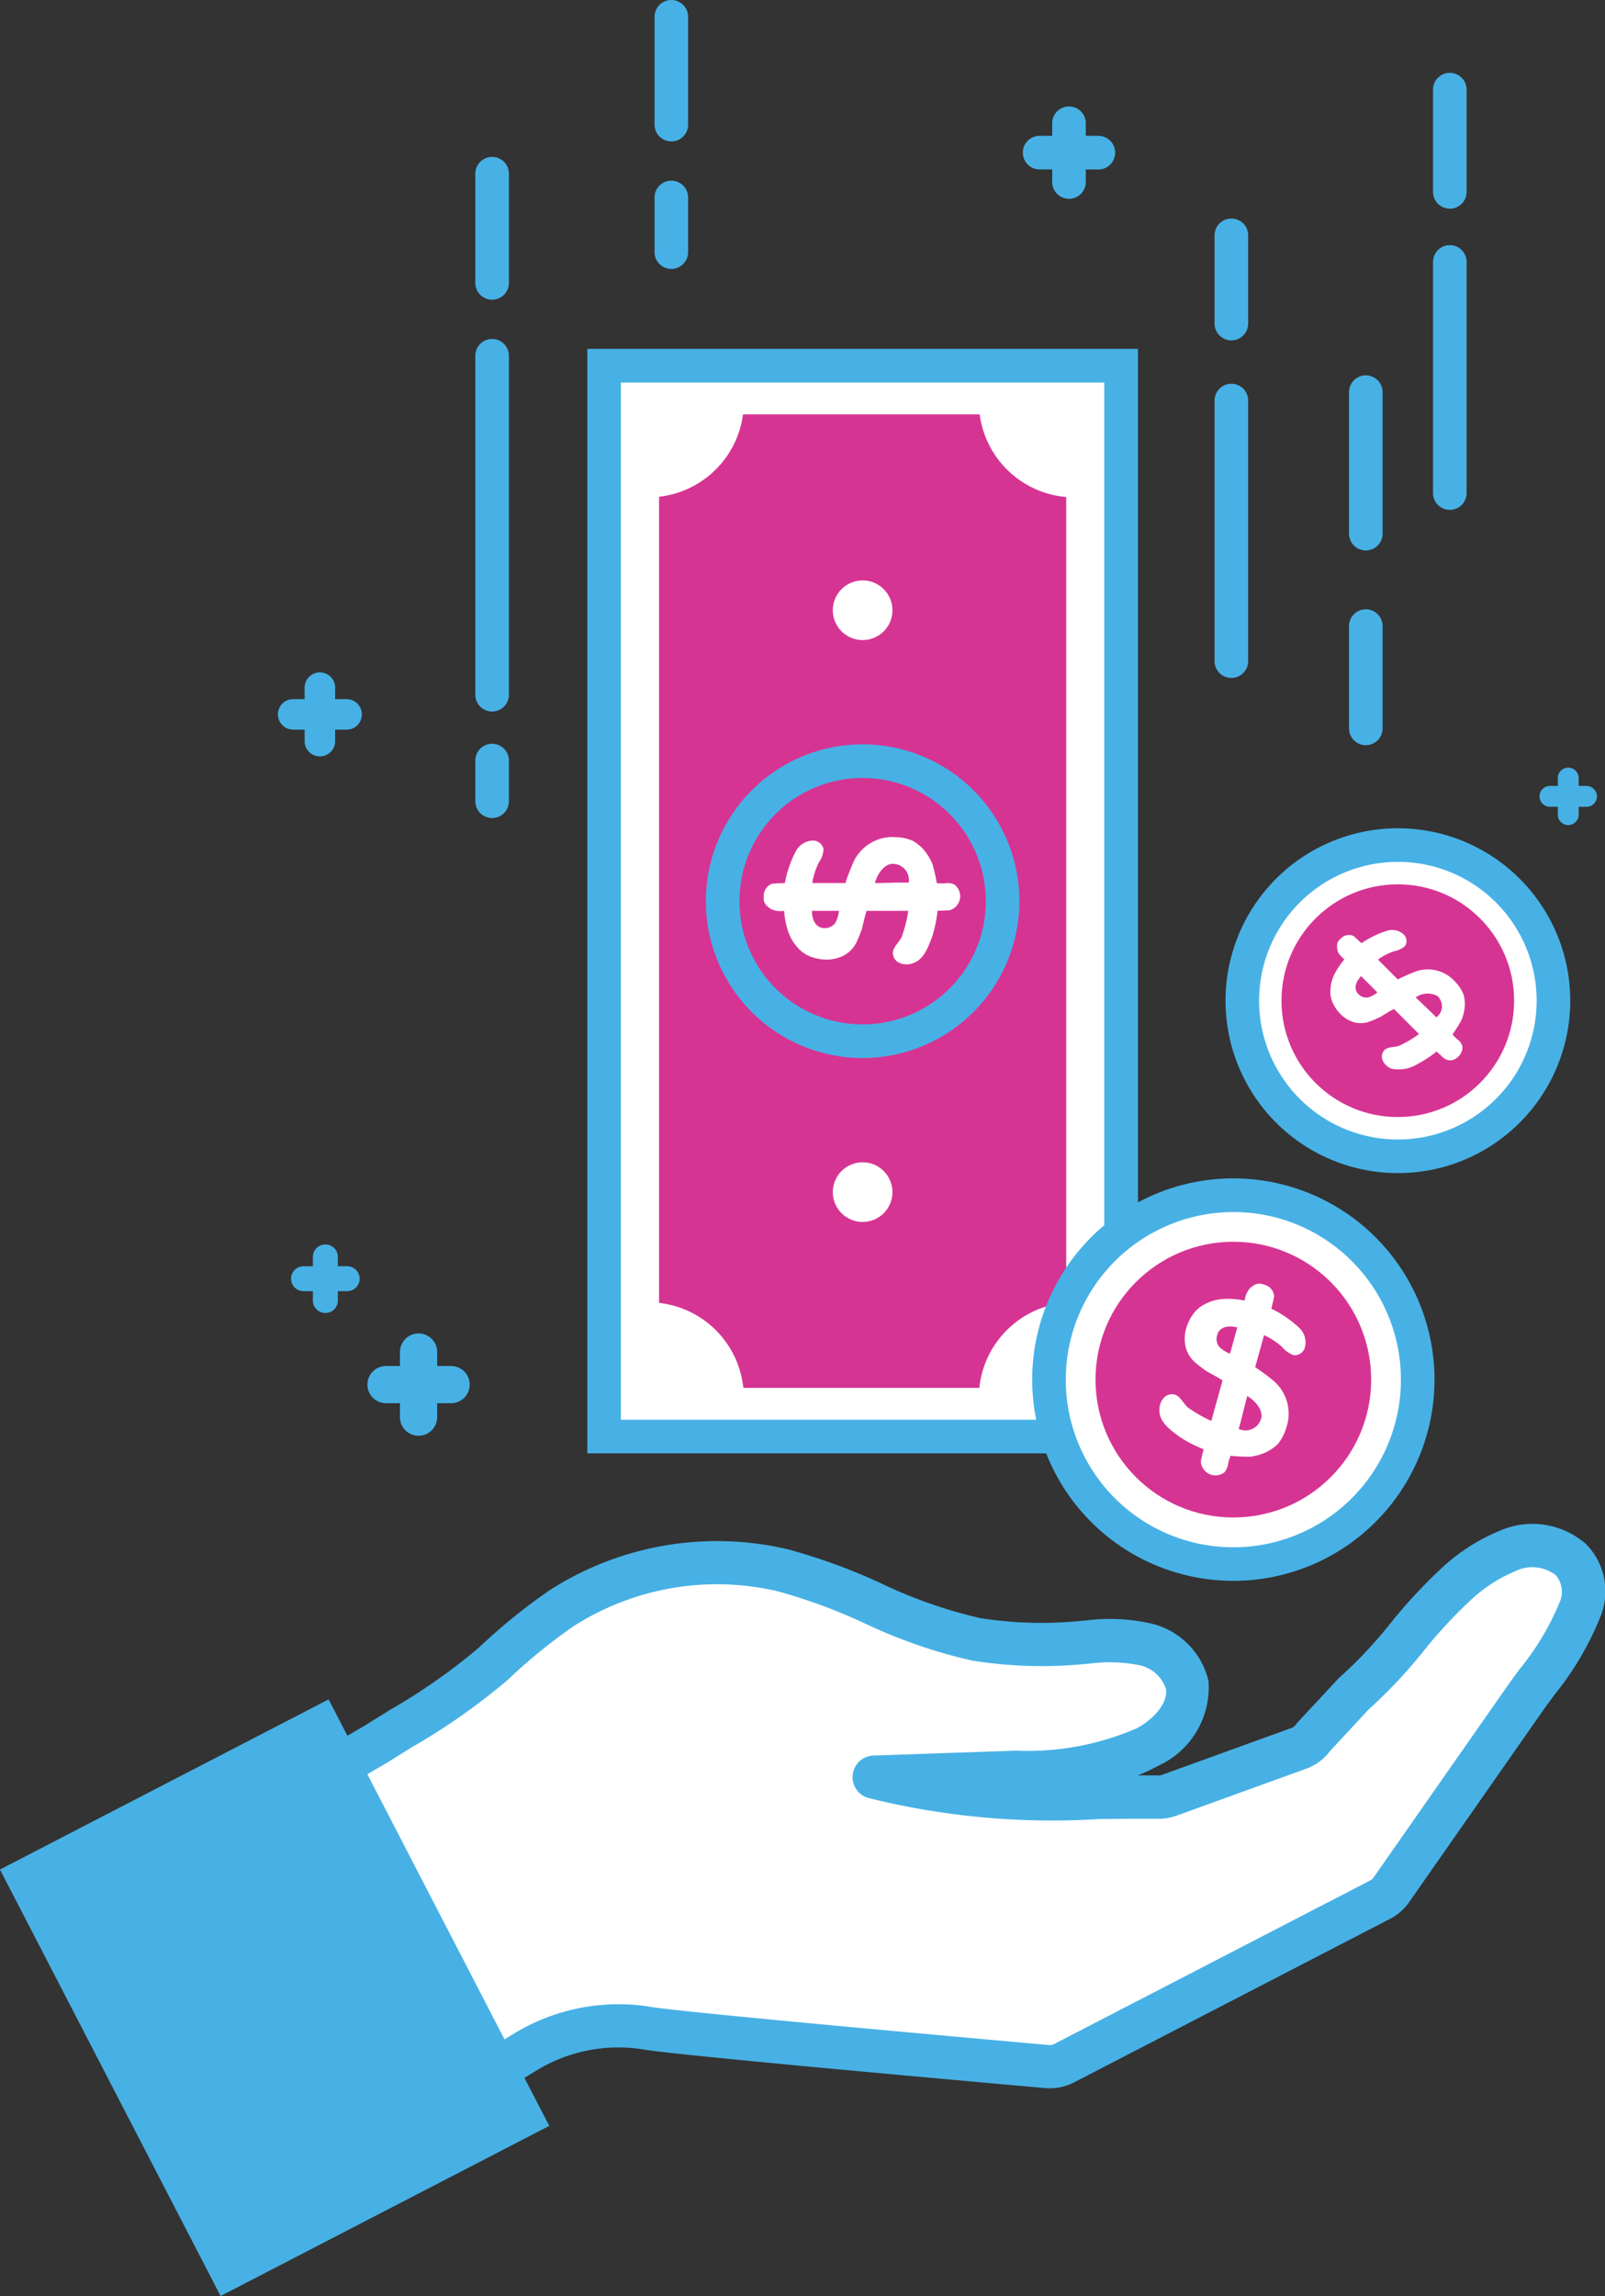 <svg xmlns="http://www.w3.org/2000/svg" id="Layer_3" data-name="Layer 3" viewBox="0 0 25.237 36.09"><rect x="0" y="0" width="25.237" height="36.09" fill="#333333" stroke="none"/><defs><style>.cls-1{fill:#fff;}.cls-2{fill:#47b1e5;}.cls-3{fill:#d63493;}</style></defs><circle class="cls-1" cx="21.979" cy="15.729" r="2.447"></circle><path class="cls-2" d="M38.418,18.774a2.71,2.71,0,1,1,1.917-.793A2.703,2.703,0,0,1,38.418,18.774Zm0-4.892a2.182,2.182,0,1,0,1.543.638A2.176,2.176,0,0,0,38.419,13.882Z" transform="translate(-16.439 -0.335)"></path><rect class="cls-1" x="9.499" y="5.749" width="8.13" height="16.832"></rect><path class="cls-2" d="M34.332,23.179H25.674V5.819h8.658Zm-8.13-.528h7.601V6.348H26.202Z" transform="translate(-16.439 -0.335)"></path><path class="cls-3" d="M28.122,6.848h3.721a1.502,1.502,0,0,0,1.361,1.299V20.809a1.501,1.501,0,0,0-1.366,1.341H28.127a1.5,1.5,0,0,0-1.325-1.336V8.143A1.5,1.5,0,0,0,28.122,6.848Z" transform="translate(-16.439 -0.335)"></path><path class="cls-2" d="M30.003,16.965a2.465,2.465,0,1,1,2.465-2.465A2.468,2.468,0,0,1,30.003,16.965Zm0-4.402A1.937,1.937,0,1,0,31.94,14.499,1.939,1.939,0,0,0,30.003,12.563Z" transform="translate(-16.439 -0.335)"></path><circle class="cls-1" cx="13.564" cy="9.592" r="0.469"></circle><circle class="cls-1" cx="13.564" cy="18.738" r="0.469"></circle><path class="cls-1" d="M24.691,32.594a2.818,2.818,0,0,1,1.942-.377c.555.095,6.278.601,6.278.601a.485.485,0,0,0,.259-.053l4.971-2.572a.484.484,0,0,0,.175-.153l2.072-2.965a6.247,6.247,0,0,0,.888-1.428c.27-.765-.445-1.204-1.136-.932a2.721,2.721,0,0,0-.804.517c-.59.526-1.009,1.213-1.613,1.726l-.631.678a.486.486,0,0,1-.234.181l-2.036.737a.488.488,0,0,1-.171.029,15.793,15.793,0,0,1-4.468-.315l2.24-.077a4.543,4.543,0,0,0,2.063-.398,1.024,1.024,0,0,0,.618-.976.88.88,0,0,0-.66-.636,2.831,2.831,0,0,0-.962-.032,6.543,6.543,0,0,1-1.698-.048c-1.059-.201-1.993-.83-3.041-1.085a4.502,4.502,0,0,0-3.48.599,8.898,8.898,0,0,0-1.077.877,13.562,13.562,0,0,1-1.841,1.258l-3.356,1.955,2.51,4.836Z" transform="translate(-16.439 -0.335)"></path><path class="cls-2" d="M21.477,34.882a.333.333,0,0,1-.068-.012.34.34,0,0,1-.21-.171l-2.51-4.836a.34.34,0,0,1,.131-.45l3.356-1.955c.123-.078.259-.162.394-.246a9.494,9.494,0,0,0,1.39-.971,9.287,9.287,0,0,1,1.119-.909,4.871,4.871,0,0,1,3.747-.645,9.219,9.219,0,0,1,1.475.539,7.47,7.47,0,0,0,1.548.542,6.157,6.157,0,0,0,1.609.042l.055-.004a2.955,2.955,0,0,1,1.023.047,1.21,1.21,0,0,1,.905.904,1.352,1.352,0,0,1-.789,1.332,2.701,2.701,0,0,1-.324.152q.165-.001.329.001a.149.149,0,0,0,.052-.009l2.036-.737a.146.146,0,0,0,.071-.055.344.344,0,0,1,.03-.037l.631-.678a.327.327,0,0,1,.029-.028,7.012,7.012,0,0,0,.801-.853,8.259,8.259,0,0,1,.806-.868,3.035,3.035,0,0,1,.905-.58,1.278,1.278,0,0,1,1.357.206,1.054,1.054,0,0,1,.224,1.155,4.735,4.735,0,0,1-.715,1.212c-.073.099-.145.197-.215.297L38.595,30.235a.831.831,0,0,1-.297.26l-4.972,2.572a.823.823,0,0,1-.437.09l-.003,0c-.239-.021-5.748-.509-6.311-.605a2.47,2.47,0,0,0-1.708.332h0l-3.19,1.948A.339.339,0,0,1,21.477,34.882Zm-2.036-5.045,2.193,4.225,2.879-1.758a3.161,3.161,0,0,1,2.177-.422c.429.073,4.276.423,6.251.598h0a.141.141,0,0,0,.072-.016l4.972-2.572a.144.144,0,0,0,.052-.046L40.11,26.88c.073-.104.148-.207.225-.311a4.153,4.153,0,0,0,.622-1.036.405.405,0,0,0-.055-.439.605.605,0,0,0-.636-.063,2.367,2.367,0,0,0-.702.455,7.6,7.6,0,0,0-.739.798,7.76,7.76,0,0,1-.865.92l-.603.649a.823.823,0,0,1-.382.284l-2.036.737a.839.839,0,0,1-.288.049c-.308-.003-.617.001-.927.004a11.934,11.934,0,0,1-3.638-.333.34.34,0,0,1,.087-.665l2.24-.077a4.299,4.299,0,0,0,1.91-.356c.245-.135.489-.386.448-.619a.561.561,0,0,0-.416-.368,2.397,2.397,0,0,0-.791-.024l-.055.004a6.921,6.921,0,0,1-1.785-.053,8.096,8.096,0,0,1-1.691-.586,8.598,8.598,0,0,0-1.366-.503,4.185,4.185,0,0,0-3.215.553,8.744,8.744,0,0,0-1.035.845,10.162,10.162,0,0,1-1.489,1.046c-.134.082-.267.165-.398.248Zm5.249,2.757.003,0Z" transform="translate(-16.439 -0.335)"></path><rect class="cls-2" x="17.848" y="27.961" width="5.819" height="7.548" transform="translate(-28.703 12.756) rotate(-27.362)"></rect><path class="cls-1" d="M31.388,14.637c-.019.011-.207.011-.207.015a2.187,2.187,0,0,1-.083.404c-.06.151-.124.347-.283.411-.117.053-.298.03-.332-.117-.03-.106.087-.192.132-.283a2.092,2.092,0,0,0,.106-.415h-.656c-.03.091-.057.223-.075.291-.026.064-.042.117-.064.159a.475.475,0,0,1-.2.241.589.589,0,0,1-.294.075.716.716,0,0,1-.264-.053.5.5,0,0,1-.196-.147.687.687,0,0,1-.136-.23,1.355,1.355,0,0,1-.068-.336.364.364,0,0,1-.211-.03c-.083-.06-.117-.098-.109-.196a.206.206,0,0,1,.128-.2c.019-.004.204-.011.204-.011a1.76,1.76,0,0,1,.166-.487.313.313,0,0,1,.283-.181.17.17,0,0,1,.159.132.4.4,0,0,1-.075.215,1.143,1.143,0,0,0-.102.321h.521a3.341,3.341,0,0,1,.121-.317.676.676,0,0,1,.675-.404.714.714,0,0,1,.264.057.7.7,0,0,1,.181.151.852.852,0,0,1,.128.215,2.899,2.899,0,0,1,.068.298.632.632,0,0,0,.17,0,.246.246,0,0,1,.11.026A.23.23,0,0,1,31.388,14.637Zm-1.815.204a.485.485,0,0,0,.057-.189h-.426c.008.166.075.294.245.268A.208.208,0,0,0,29.573,14.841Zm.623-.626c.174,0,.355-.011.532-.007a.254.254,0,0,0-.268-.294C30.328,13.928,30.23,14.086,30.196,14.214Z" transform="translate(-16.439 -0.335)"></path><circle class="cls-3" cx="21.979" cy="15.729" r="1.829"></circle><path class="cls-1" d="M39.161,16.979c-.018-.004-.131-.118-.134-.115a1.858,1.858,0,0,1-.292.192.563.563,0,0,1-.416.077c-.102-.038-.197-.161-.129-.269.045-.082.167-.063.249-.091a1.769,1.769,0,0,0,.312-.185l-.394-.394c-.072.036-.168.1-.22.129-.054.023-.095.045-.134.057a.402.402,0,0,1-.265.025.5.5,0,0,1-.222-.131.606.606,0,0,1-.127-.19.424.424,0,0,1-.029-.206.584.584,0,0,1,.057-.22,1.147,1.147,0,0,1,.161-.242c-.041-.041-.1-.086-.109-.145-.013-.086-.011-.129.052-.183a.175.175,0,0,1,.197-.043c.014.009.129.115.129.115a1.499,1.499,0,0,1,.392-.192.266.266,0,0,1,.278.061.144.144,0,0,1,.016.174.339.339,0,0,1-.174.084.97.97,0,0,0-.253.131l.312.312a2.776,2.776,0,0,1,.263-.118.574.574,0,0,1,.647.163.606.606,0,0,1,.124.192.594.594,0,0,1,.018.199.722.722,0,0,1-.052.206,2.482,2.482,0,0,1-.138.22c-.007.007.09.095.102.102a.208.208,0,0,1,.05.082C39.455,16.912,39.29,17.058,39.161,16.979Zm-1.211-.966a.41.41,0,0,0,.147-.079l-.256-.256c-.095.104-.131.222-.013.308A.177.177,0,0,0,37.951,16.013Zm.749-.002c.104.104.22.206.324.315a.216.216,0,0,0,.016-.337A.33.33,0,0,0,38.7,16.011Z" transform="translate(-16.439 -0.335)"></path><circle class="cls-1" cx="19.393" cy="21.685" r="2.899"></circle><path class="cls-2" d="M35.831,25.183a3.163,3.163,0,0,1-3.047-4.008v0a3.163,3.163,0,1,1,3.047,4.008Zm-2.538-3.867a2.635,2.635,0,1,0,3.242-1.835,2.638,2.638,0,0,0-3.242,1.835Z" transform="translate(-16.439 -0.335)"></path><circle class="cls-3" cx="19.393" cy="21.685" r="2.167"></circle><path class="cls-1" d="M35.322,23.319c-.006-.021.045-.204.041-.205a2.201,2.201,0,0,1-.369-.189c-.13-.099-.303-.214-.322-.384-.02-.127.051-.297.203-.29.11-.001.163.136.238.204a2.098,2.098,0,0,0,.373.214l.176-.636c-.08-.054-.2-.115-.261-.151-.055-.043-.102-.072-.136-.105a.476.476,0,0,1-.18-.258.591.591,0,0,1,.006-.305.718.718,0,0,1,.122-.241.504.504,0,0,1,.195-.15.691.691,0,0,1,.259-.07,1.363,1.363,0,0,1,.343.024.365.365,0,0,1,.086-.197c.081-.064.126-.087.219-.053a.207.207,0,0,1,.159.178c-.001.019-.044.2-.044.2a1.774,1.774,0,0,1,.427.291.315.315,0,0,1,.099.323.17.17,0,0,1-.17.118.403.403,0,0,1-.188-.131,1.144,1.144,0,0,0-.283-.185l-.14.504a3.328,3.328,0,0,1,.275.202.679.679,0,0,1,.21.762.717.717,0,0,1-.126.241.707.707,0,0,1-.195.135.856.856,0,0,1-.243.067,2.935,2.935,0,0,1-.307-.014.637.637,0,0,0-.046.164.247.247,0,0,1-.055.099A.231.231,0,0,1,35.322,23.319Zm.29-1.812a.488.488,0,0,0,.168.105l.114-.413c-.163-.037-.305-.006-.325.166A.209.209,0,0,0,35.611,21.507Zm.439.771c-.047.168-.084.346-.135.517a.255.255,0,0,0,.357-.18C36.293,22.483,36.166,22.346,36.051,22.278Z" transform="translate(-16.439 -0.335)"></path><path class="cls-2" d="M24.177,5.046a.264.264,0,0,1-.264-.264V3.065a.264.264,0,1,1,.528,0V4.782A.264.264,0,0,1,24.177,5.046Z" transform="translate(-16.439 -0.335)"></path><path class="cls-2" d="M24.177,11.519a.264.264,0,0,1-.264-.264V5.927a.264.264,0,0,1,.528,0v5.328A.264.264,0,0,1,24.177,11.519Z" transform="translate(-16.439 -0.335)"></path><path class="cls-2" d="M24.177,13.193a.264.264,0,0,1-.264-.264V12.29a.264.264,0,1,1,.528,0v.638A.264.264,0,0,1,24.177,13.193Z" transform="translate(-16.439 -0.335)"></path><path class="cls-2" d="M26.995,2.558a.264.264,0,0,1-.264-.264V.599a.264.264,0,0,1,.528,0V2.294A.264.264,0,0,1,26.995,2.558Z" transform="translate(-16.439 -0.335)"></path><path class="cls-2" d="M26.995,4.562a.264.264,0,0,1-.264-.264V3.439a.264.264,0,1,1,.528,0v.859A.264.264,0,0,1,26.995,4.562Z" transform="translate(-16.439 -0.335)"></path><path class="cls-2" d="M35.801,5.685a.264.264,0,0,1-.264-.264V4.034a.264.264,0,0,1,.528,0V5.421A.264.264,0,0,1,35.801,5.685Z" transform="translate(-16.439 -0.335)"></path><path class="cls-2" d="M35.801,10.991a.264.264,0,0,1-.264-.264V6.631a.264.264,0,0,1,.528,0v4.095A.264.264,0,0,1,35.801,10.991Z" transform="translate(-16.439 -0.335)"></path><path class="cls-2" d="M37.915,8.987a.264.264,0,0,1-.264-.264V6.499a.264.264,0,1,1,.528,0V8.723A.264.264,0,0,1,37.915,8.987Z" transform="translate(-16.439 -0.335)"></path><path class="cls-2" d="M37.915,12.048a.264.264,0,0,1-.264-.264V10.176a.264.264,0,1,1,.528,0v1.607A.264.264,0,0,1,37.915,12.048Z" transform="translate(-16.439 -0.335)"></path><path class="cls-2" d="M39.236,3.615a.264.264,0,0,1-.264-.264V1.744a.264.264,0,0,1,.528,0V3.351A.264.264,0,0,1,39.236,3.615Z" transform="translate(-16.439 -0.335)"></path><path class="cls-2" d="M39.236,8.349a.264.264,0,0,1-.264-.264V4.452a.264.264,0,1,1,.528,0V8.085A.264.264,0,0,1,39.236,8.349Z" transform="translate(-16.439 -0.335)"></path><path class="cls-2" d="M23.532,21.806h-.219v-.219a.292.292,0,1,0-.585,0v.219h-.219a.292.292,0,0,0,0,.585h.219V22.61a.292.292,0,0,0,.585,0v-.219h.219a.292.292,0,0,0,0-.585Z" transform="translate(-16.439 -0.335)"></path><path class="cls-2" d="M41.385,12.688h-.123v-.123a.164.164,0,0,0-.328,0v.123h-.123a.164.164,0,1,0,0,.328h.123V13.14a.164.164,0,0,0,.328,0v-.123h.123a.164.164,0,0,0,0-.328Z" transform="translate(-16.439 -0.335)"></path><path class="cls-2" d="M21.898,20.238h-.147V20.091a.196.196,0,0,0-.392,0v.147h-.147a.196.196,0,0,0,0,.392h.147v.147a.196.196,0,1,0,.392,0v-.147h.147a.196.196,0,0,0,0-.392Z" transform="translate(-16.439 -0.335)"></path><path class="cls-2" d="M21.889,11.804a.24.24,0,1,0,0-.48h-.18v-.18a.24.24,0,0,0-.48,0v.18h-.18a.24.24,0,0,0,0,.48h.18v.18a.24.24,0,0,0,.48,0v-.18Z" transform="translate(-16.439 -0.335)"></path><path class="cls-2" d="M33.71,2.47h-.198V2.272a.264.264,0,0,0-.528,0V2.47h-.198a.264.264,0,0,0,0,.528h.198v.198a.264.264,0,1,0,.528,0V2.999H33.71a.264.264,0,1,0,0-.528Z" transform="translate(-16.439 -0.335)"></path></svg>
